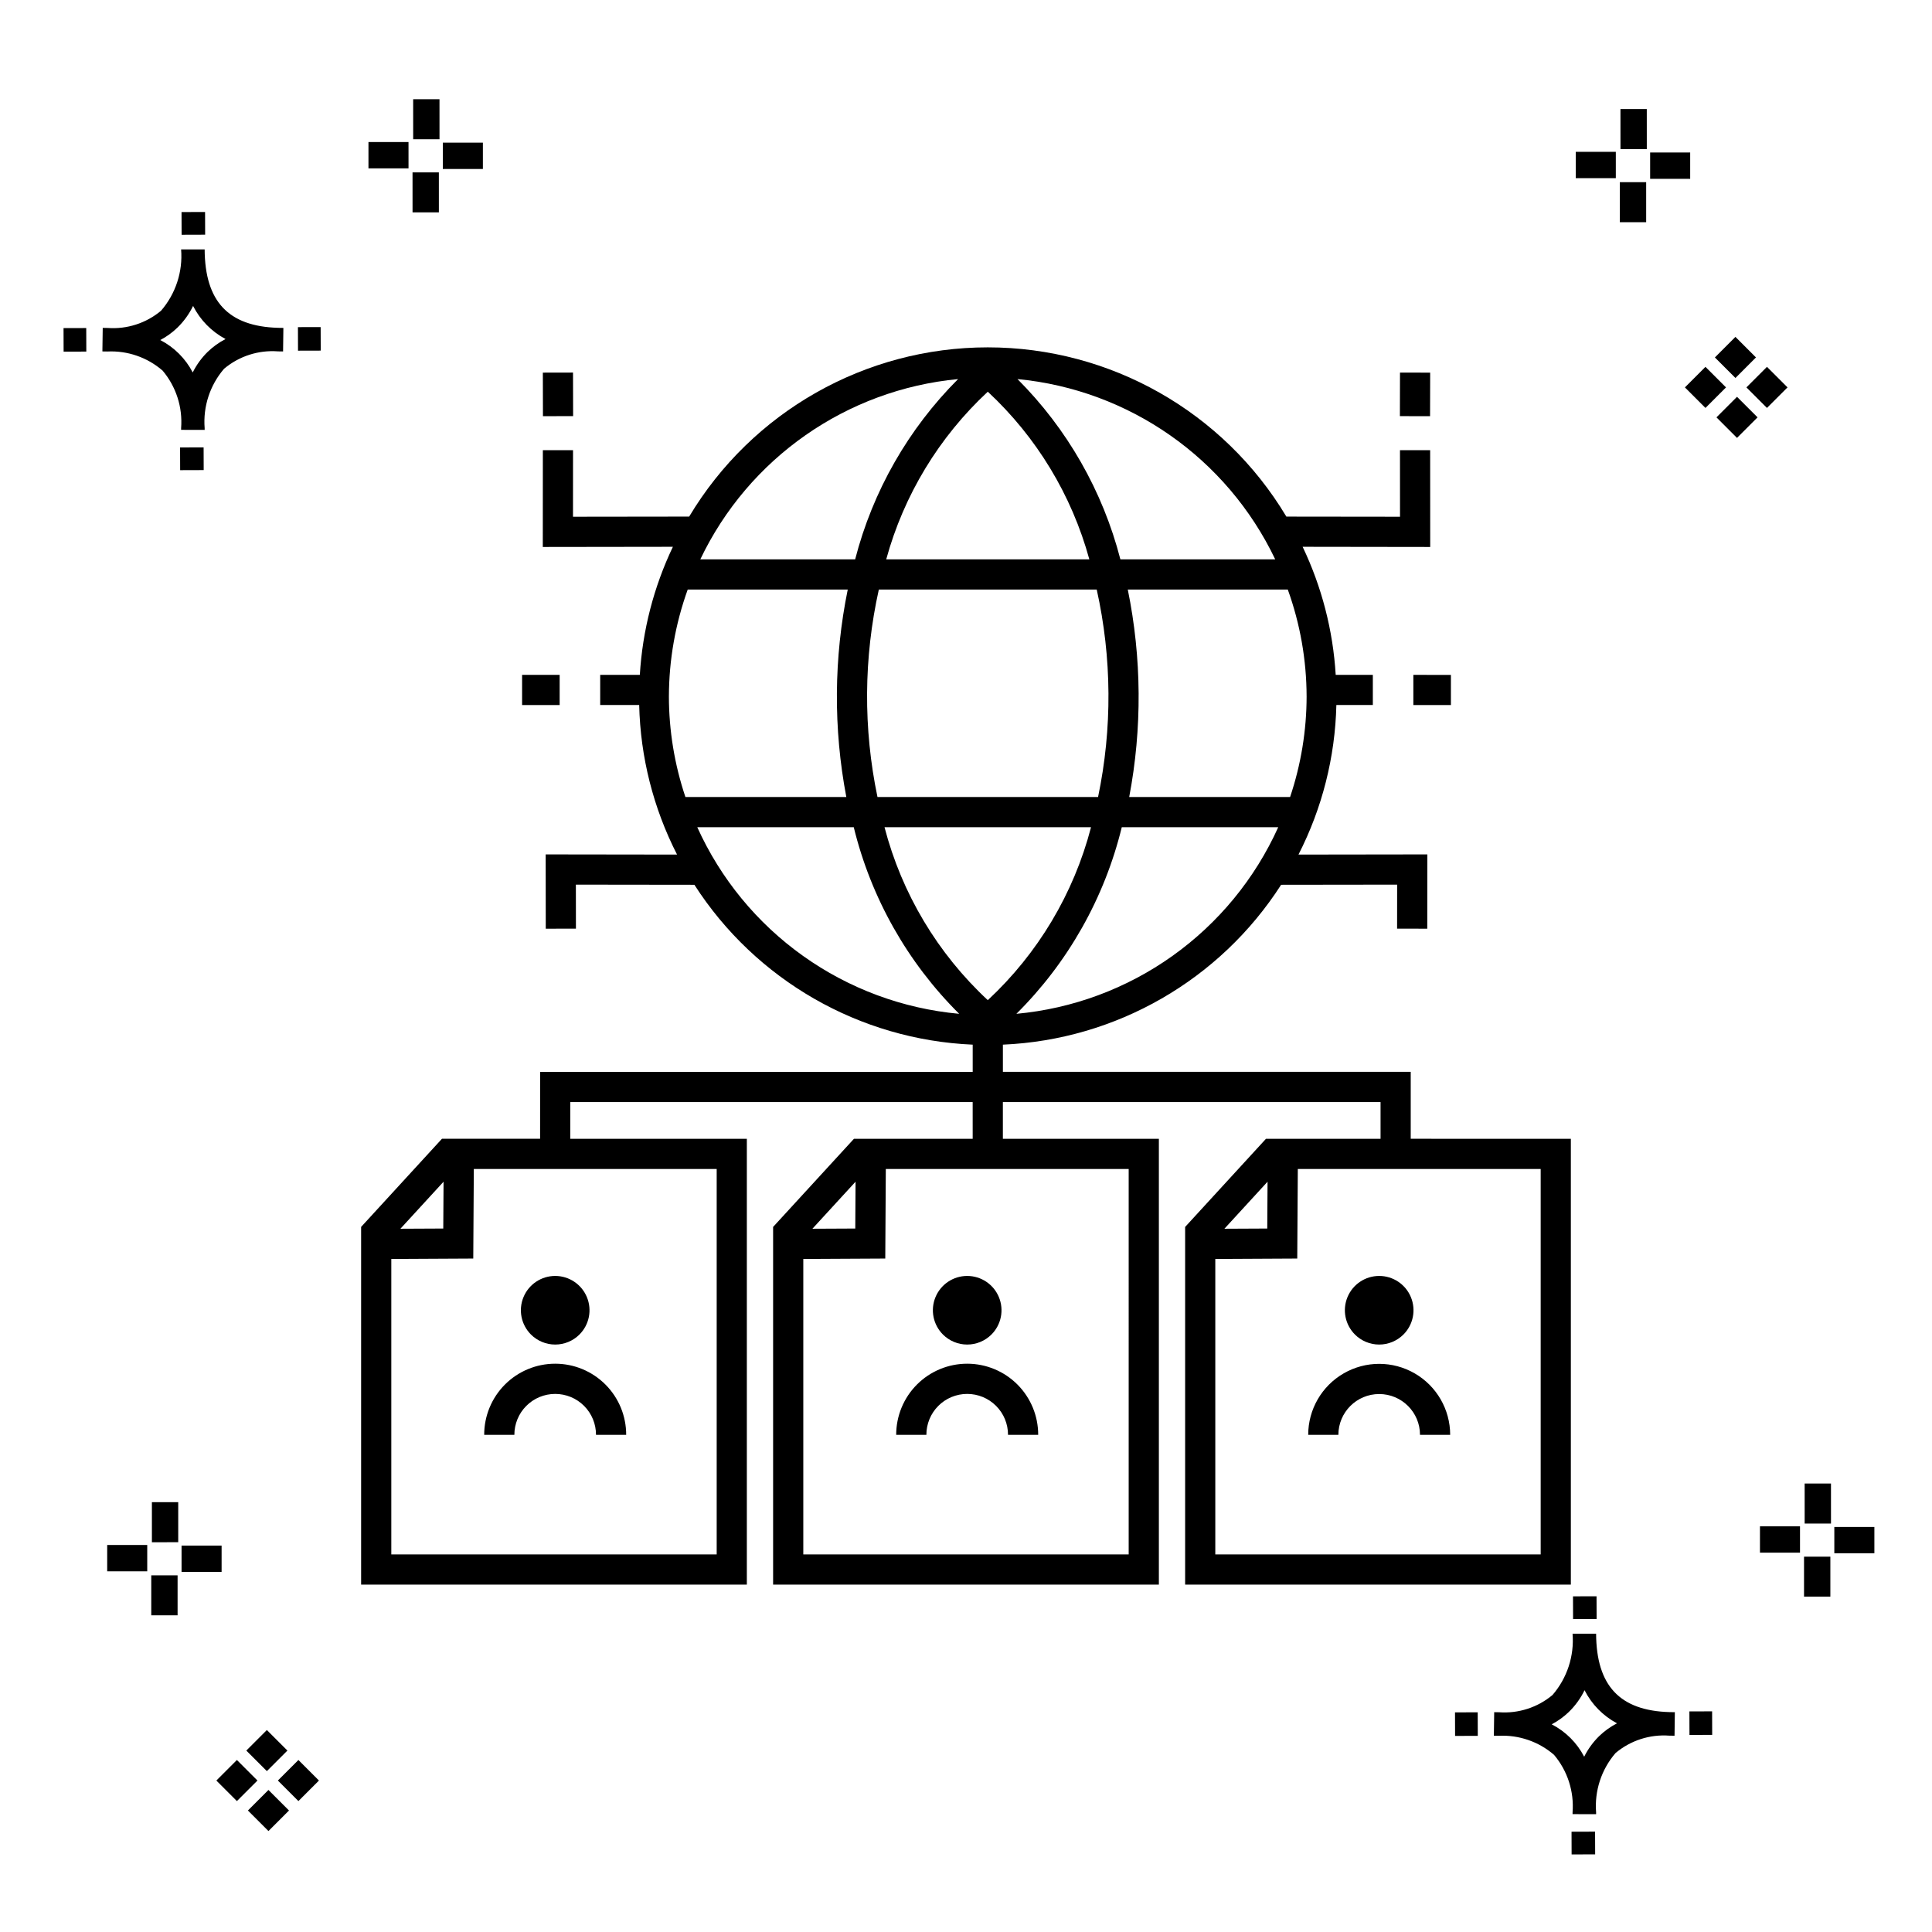 <?xml version="1.0" encoding="UTF-8"?>
<!-- Uploaded to: SVG Repo, www.svgrepo.com, Generator: SVG Repo Mixer Tools -->
<svg fill="#000000" width="800px" height="800px" version="1.1" viewBox="144 144 512 512" xmlns="http://www.w3.org/2000/svg">
 <g>
  <path d="m197.96 262.56 0.02 6.016-6.238 0.02-0.02-6.016zm19.738-31.68c0.434 0.023 0.93 0.008 1.402 0.02l-0.082 6.238c-0.449 0.008-0.93-0.004-1.387-0.02v-0.004c-5.172-0.379-10.285 1.277-14.254 4.617-3.746 4.352-5.598 10.023-5.141 15.75v0.449l-6.238-0.016v-0.445c0.434-5.535-1.328-11.02-4.914-15.262-4.047-3.504-9.285-5.316-14.633-5.055h-0.004c-0.434 0-0.867-0.008-1.312-0.02l0.09-6.238c0.441 0 0.879 0.008 1.309 0.02h-0.004c5.129 0.375 10.203-1.266 14.148-4.566 3.879-4.484 5.797-10.34 5.32-16.254l6.238 0.008c0.074 13.766 6.266 20.395 19.461 20.777zm-13.922 2.969h-0.004c-3.703-1.969-6.707-5.031-8.602-8.773-1.043 2.148-2.453 4.098-4.164 5.762-1.352 1.301-2.879 2.406-4.539 3.277 3.691 1.902 6.699 4.902 8.609 8.586 1.004-2.019 2.336-3.856 3.945-5.438 1.41-1.363 3.008-2.516 4.75-3.414zm-42.938-2.898 0.02 6.238 6.016-0.016-0.02-6.238zm68.137-0.273-6.019 0.016 0.02 6.238 6.019-0.016zm-30.609-24.484-0.02-6.016-6.238 0.02 0.02 6.016zm405.96 42.965 5.445 5.445-5.445 5.445-5.445-5.445zm7.941-7.941 5.445 5.445-5.445 5.445-5.445-5.445zm-16.301 0 5.445 5.445-5.445 5.445-5.445-5.445zm7.941-7.941 5.445 5.445-5.441 5.449-5.445-5.445zm-11.992-41.891h-10.613v-6.977h10.613zm-19.707-0.168h-10.613v-6.977h10.613zm8.043 11.668h-6.977v-10.602h6.977zm0.168-19.375h-6.977l-0.004-10.613h6.977zm-308.45 5.273h-10.617v-6.977h10.617zm-19.707-0.168h-10.617v-6.977h10.613zm8.043 11.664h-6.977l-0.004-10.598h6.977zm0.168-19.375h-6.977l-0.004-10.613h6.977zm300 448.52 0.02 6.016 6.238-0.02-0.02-6.016zm25.977-31.699c0.438 0.023 0.93 0.008 1.402 0.02l-0.082 6.238c-0.449 0.008-0.93-0.004-1.387-0.02-5.172-0.379-10.289 1.277-14.254 4.617-3.75 4.352-5.602 10.023-5.144 15.75v0.449l-6.238-0.016v-0.445c0.438-5.539-1.328-11.023-4.91-15.266-4.047-3.504-9.289-5.312-14.633-5.051h-0.004c-0.434 0-0.867-0.008-1.312-0.02l0.09-6.238c0.441 0 0.879 0.008 1.309 0.02h-0.004c5.129 0.371 10.203-1.266 14.145-4.566 3.879-4.484 5.797-10.34 5.32-16.254l6.238 0.008c0.074 13.762 6.266 20.395 19.461 20.773zm-13.922 2.969-0.004 0.004c-3.703-1.969-6.707-5.031-8.602-8.773-1.043 2.148-2.453 4.098-4.168 5.762-1.352 1.301-2.879 2.406-4.539 3.277 3.691 1.902 6.699 4.898 8.609 8.586 1.004-2.019 2.34-3.859 3.945-5.438 1.41-1.363 3.012-2.516 4.754-3.414zm-42.938-2.898 0.02 6.238 6.016-0.016-0.02-6.238zm68.137-0.273-6.019 0.016 0.02 6.238 6.019-0.016zm-30.609-24.48-0.02-6.016-6.238 0.02 0.02 6.016zm73.609-17.414-10.613 0.004v-6.977h10.613zm-19.707-0.164h-10.613v-6.977h10.613zm8.043 11.664h-6.977v-10.598h6.977zm0.168-19.375h-6.977l-0.004-10.613h6.977zm-414.09 70.602 5.445 5.445-5.445 5.445-5.445-5.445zm7.941-7.941 5.445 5.445-5.445 5.445-5.445-5.445zm-16.301 0 5.445 5.445-5.445 5.445-5.445-5.445zm7.941-7.941 5.445 5.445-5.445 5.445-5.445-5.445zm-11.996-41.895h-10.613v-6.973h10.613zm-19.707-0.164h-10.613v-6.977h10.613zm8.043 11.664h-6.977v-10.598h6.977zm0.168-19.375-6.977 0.004v-10.617h6.977z"/>
  <path d="m503.07 497.66c-2.602-2.602-3.379-6.512-1.973-9.91 1.41-3.398 4.723-5.613 8.402-5.613 3.676 0 6.992 2.215 8.398 5.613 1.41 3.398 0.633 7.309-1.969 9.91-1.707 1.703-4.019 2.66-6.43 2.66s-4.723-0.957-6.43-2.66zm-4.387 26.59c0-5.977 4.844-10.816 10.816-10.816s10.816 4.84 10.816 10.816h7.996c0-6.723-3.586-12.934-9.406-16.293-5.82-3.363-12.992-3.363-18.812 0-5.82 3.359-9.406 9.57-9.406 16.293zm61.609-78.453v118.14h-102.22v-94.785l21.422-23.359h30.367v-9.738h-100.09v9.738h41.34v118.14h-102.23v-94.785l21.426-23.359h31.465l-0.004-9.738h-106.64v9.738h46.793v118.14h-102.22v-94.785l21.422-23.359h26.008l0.004-17.734h114.64v-7.207c-30.008-1.297-57.516-17.098-73.754-42.367l-31.41-0.039 0.016 11.66-7.996 0.016-0.023-19.688 34.816 0.047c-6.281-12.289-9.715-25.836-10.035-39.637h-10.332v-7.996h10.504c0.711-11.77 3.688-23.289 8.762-33.934l-34.477 0.047 0.016-25.645h7.996l-0.008 17.633 30.785-0.039v0.004c16.66-27.824 46.707-44.852 79.133-44.852 32.43 0 62.477 17.027 79.133 44.852l30.117 0.035-0.008-17.633h7.996l0.016 25.645-33.812-0.047 0.004 0.004c5.078 10.641 8.051 22.16 8.762 33.93h9.84v7.996h-9.668 0.004c-0.324 13.801-3.754 27.348-10.039 39.637l34.148-0.047-0.02 19.688-7.996-0.016 0.012-11.66-30.746 0.039 0.004-0.004c-16.234 25.27-43.734 41.07-73.738 42.371v7.207h108.08v17.734zm-183.75-90.578h58.457c3.793-18.145 3.672-36.891-0.355-54.988h-57.742c-4.031 18.094-4.152 36.844-0.359 54.988zm2.316-62.984h53.828c-4.66-17.023-13.98-32.414-26.91-44.43-12.93 12.02-22.254 27.406-26.918 44.43zm-0.453 70.98c4.574 17.574 14.07 33.477 27.371 45.836 13.297-12.363 22.789-28.266 27.359-45.836zm104.34 0h-41.461c-4.578 18.742-14.242 35.859-27.93 49.457 14.906-1.367 29.184-6.664 41.375-15.355 12.191-8.688 21.859-20.457 28.016-34.102zm7.519-34.66v0.004c-0.02-9.66-1.707-19.242-4.988-28.328h-42.402c3.703 18.129 3.832 36.809 0.375 54.988h42.637c2.887-8.594 4.367-17.598 4.379-26.66zm-76.621-84.098c13.195 13.203 22.609 29.703 27.27 47.777h41.031c-12.797-26.816-38.723-44.953-68.301-47.777zm-84.055 47.777h41.039-0.004c4.664-18.078 14.082-34.574 27.281-47.777-29.586 2.816-55.52 20.957-68.316 47.777zm-8.32 36.324h-0.004c0.012 9.062 1.492 18.066 4.379 26.66h42.641c-3.457-18.18-3.328-36.859 0.379-54.988h-42.41c-3.277 9.086-4.965 18.668-4.988 28.328zm76.926 84.113h-0.004c-13.688-13.598-23.355-30.711-27.938-49.457h-41.469c6.16 13.648 15.828 25.418 28.023 34.105 12.191 8.691 26.473 13.988 41.383 15.352zm-148.08 56.957 11.355-0.055 0.078-12.41zm83.816-15.836-64.363-0.004-0.148 23.734-21.719 0.113v78.305h86.23zm25.367 15.836 11.359-0.055 0.074-12.41zm83.816-15.84h-64.363l-0.145 23.734-21.723 0.113v78.305h86.23zm25.367 15.84 11.355-0.055 0.078-12.41zm83.816-15.836-64.363-0.004-0.148 23.734-21.719 0.113v78.305h86.23zm-145.55 43.867c2.602-2.602 3.379-6.512 1.969-9.91-1.406-3.398-4.723-5.613-8.398-5.613-3.68 0-6.992 2.215-8.402 5.613-1.406 3.398-0.629 7.309 1.973 9.91 1.703 1.703 4.016 2.66 6.43 2.66 2.41 0 4.723-0.957 6.43-2.66zm-17.246 26.59c-0.008-2.875 1.129-5.637 3.156-7.672 2.031-2.035 4.785-3.176 7.66-3.176s5.629 1.141 7.66 3.176 3.168 4.797 3.16 7.672h7.996c0.008-5-1.969-9.793-5.496-13.332-3.531-3.535-8.324-5.523-13.32-5.523s-9.789 1.988-13.316 5.523c-3.531 3.539-5.508 8.332-5.5 13.332zm-91.938-26.59c2.602-2.602 3.379-6.512 1.969-9.91-1.406-3.398-4.723-5.613-8.398-5.613-3.68 0-6.992 2.215-8.402 5.613-1.406 3.398-0.629 7.309 1.973 9.91 1.707 1.703 4.019 2.66 6.43 2.66 2.41 0 4.723-0.957 6.43-2.66zm-17.25 26.59c-0.008-2.875 1.129-5.637 3.16-7.672 2.027-2.035 4.785-3.176 7.66-3.176 2.871 0 5.629 1.141 7.66 3.176 2.027 2.035 3.164 4.797 3.156 7.672h7.996c0.012-5-1.965-9.793-5.496-13.332-3.531-3.535-8.32-5.523-13.316-5.523-5 0-9.789 1.988-13.32 5.523-3.527 3.539-5.508 8.332-5.496 13.332zm12-201.4h-9.953v7.996h9.953zm3.57-68.574-0.027-11.543-7.996 0.016 0.027 11.543zm222.67 76.574h9.953v-7.996l-9.953-0.004zm4.457-88.098-7.996-0.016-0.027 11.543 7.996 0.016z"/>
 </g>
</svg>